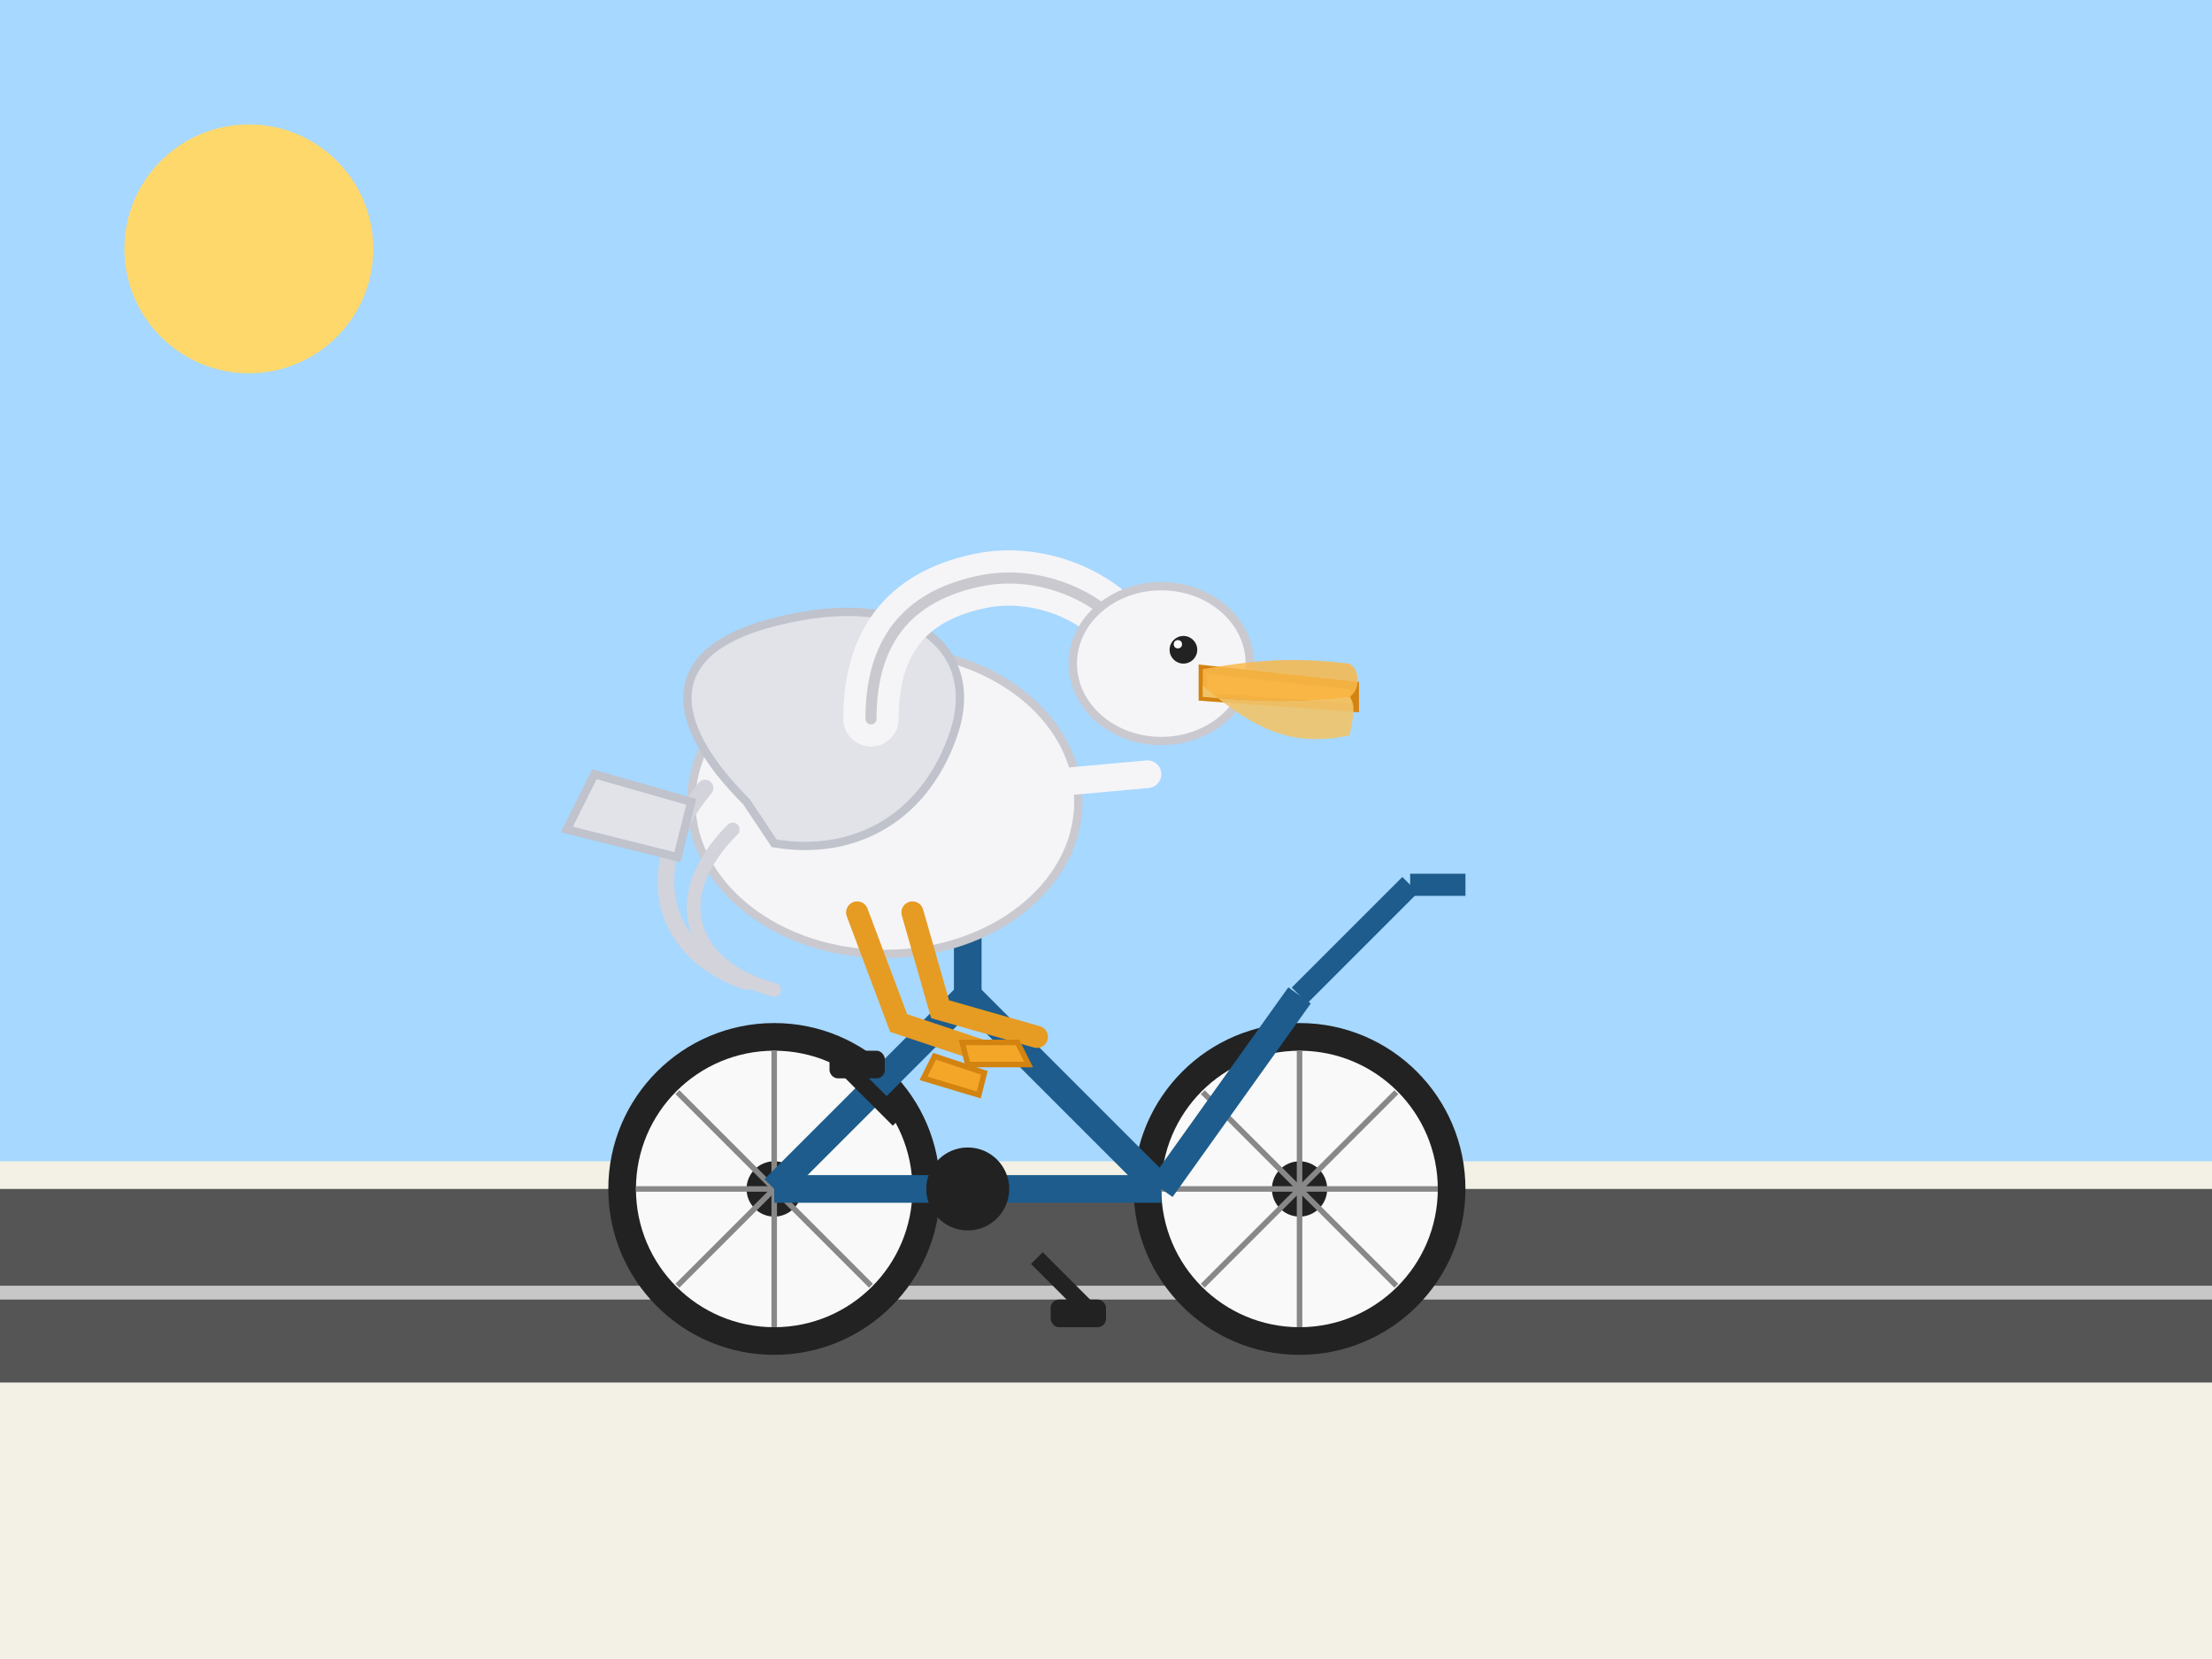 <svg xmlns="http://www.w3.org/2000/svg" width="800" height="600" viewBox="0 0 800 600">
  
  <rect width="800" height="600" fill="#a7d8ff"></rect>
  <rect y="420" width="800" height="180" fill="#f3f1e6"></rect>

  
  <circle cx="90" cy="90" r="45" fill="#ffd86b"></circle>

  
  <rect y="430" width="800" height="70" fill="#555555"></rect>
  <rect y="465" width="800" height="5" fill="#f9f9f9" opacity="0.7"></rect>

  
  <g id="bike">
    <g id="rear-wheel" transform="translate(280,430)">
      <circle r="60" fill="#222222"></circle>
      <circle r="50" fill="#f9f9f9"></circle>
      <circle r="10" fill="#222222"></circle>
      <g stroke="#888888" stroke-width="2">
        <line x1="0" y1="-50" x2="0" y2="50"></line>
        <line x1="-50" y1="0" x2="50" y2="0"></line>
        <line x1="-35" y1="-35" x2="35" y2="35"></line>
        <line x1="-35" y1="35" x2="35" y2="-35"></line>
      </g>
    </g>

    <g id="front-wheel" transform="translate(470,430)">
      <circle r="60" fill="#222222"></circle>
      <circle r="50" fill="#f9f9f9"></circle>
      <circle r="10" fill="#222222"></circle>
      <g stroke="#888888" stroke-width="2">
        <line x1="0" y1="-50" x2="0" y2="50"></line>
        <line x1="-50" y1="0" x2="50" y2="0"></line>
        <line x1="-35" y1="-35" x2="35" y2="35"></line>
        <line x1="-35" y1="35" x2="35" y2="-35"></line>
      </g>
    </g>

    
    <g stroke="#1d5c8c" stroke-width="10" fill="none">
      <line x1="280" y1="430" x2="350" y2="360"></line>
      <line x1="350" y1="360" x2="420" y2="430"></line>
      <line x1="280" y1="430" x2="420" y2="430"></line>
      <line x1="350" y1="360" x2="350" y2="310"></line>
      <line x1="420" y1="430" x2="470" y2="360"></line>
    </g>

    
    <g stroke="#1d5c8c" stroke-width="8" fill="none">
      <line x1="470" y1="360" x2="510" y2="320"></line>
      <line x1="510" y1="320" x2="530" y2="320"></line>
    </g>

    
    <g stroke="#1d5c8c" stroke-width="8" fill="none">
      <line x1="350" y1="310" x2="350" y2="280"></line>
      <line x1="330" y1="280" x2="370" y2="280"></line>
    </g>

    
    <g transform="translate(350,430)">
      <circle r="15" fill="#222222"></circle>
      <g stroke="#222222" stroke-width="6">
        <line x1="-25" y1="-25" x2="-45" y2="-45"></line>
        <line x1="25" y1="25" x2="45" y2="45"></line>
      </g>
      <g fill="#222222">
        <rect x="-50" y="-50" width="20" height="10" rx="3"></rect>
        <rect x="30" y="40" width="20" height="10" rx="3"></rect>
      </g>
    </g>
  </g>

  
  <g id="pelican" transform="translate(320,220)">
    
    <ellipse cx="0" cy="70" rx="70" ry="55" fill="#f5f5f7" stroke="#c9c9cf" stroke-width="3"></ellipse>

    
    <path d="M -50 70 C -80 40 -80 15 -40 5 C 10 -8 35 15 25 45 C 15 75 -10 90 -40 85 Z" fill="#e2e3e9" stroke="#c0c2cc" stroke-width="3"></path>

    
    <path d="M -5 40 C -5 10 10 -5 35 -10 C 60 -15 90 0 95 25" fill="none" stroke="#f5f5f7" stroke-width="20" stroke-linecap="round"></path>
    <path d="M -5 40 C -5 10 10 -5 35 -10 C 60 -15 90 0 95 25" fill="none" stroke="#c9c9cf" stroke-width="4" stroke-linecap="round"></path>

    
    <ellipse cx="100" cy="20" rx="32" ry="28" fill="#f5f5f7" stroke="#c9c9cf" stroke-width="3"></ellipse>

    
    <circle cx="108" cy="15" r="5" fill="#222222"></circle>
    <circle cx="106" cy="13" r="1.5" fill="#ffffff"></circle>

    
    <path d="M 115 22 L 170 28 L 170 36 L 115 32 Z" fill="#f6a623" stroke="#d38310" stroke-width="3"></path>
    <path d="M 115 22 C 138 18 150 18 168 20 C 172 22 172 30 168 32 C 150 34 138 34 115 32 Z" fill="#f9b94c" opacity="0.85"></path>

    
    <path d="M 115 28 C 135 45 148 50 168 46 C 170 38 170 34 168 32 C 150 34 138 34 115 32 Z" fill="#f2c46b" opacity="0.9"></path>

    
    <path d="M -65 65 C -90 95 -80 125 -50 135" fill="none" stroke="#d2d3db" stroke-width="6" stroke-linecap="round"></path>
    <path d="M -55 80 C -80 105 -70 130 -40 138" fill="none" stroke="#d2d3db" stroke-width="5" stroke-linecap="round"></path>

    
    <path d="M -70 70 L -105 60 L -115 80 L -75 90 Z" fill="#e2e3e9" stroke="#c0c2cc" stroke-width="3"></path>

    
    <g stroke="#e69b23" stroke-width="8" stroke-linecap="round" fill="none">
      <path d="M -10 110 L 5 150 L 35 160"></path>
      <path d="M 10 110 L 20 145 L 55 155"></path>
    </g>

    
    <g fill="#f4a629" stroke="#d38310" stroke-width="2">
      <path d="M 28 157 L 48 157 L 52 165 L 30 165 Z"></path>
      <path d="M 18 162 L 36 168 L 34 176 L 14 170 Z"></path>
    </g>

    
    <g stroke="#f5f5f7" stroke-width="10" stroke-linecap="round">
      <line x1="40" y1="65" x2="95" y2="60"></line>
    </g>
  </g>
</svg>
